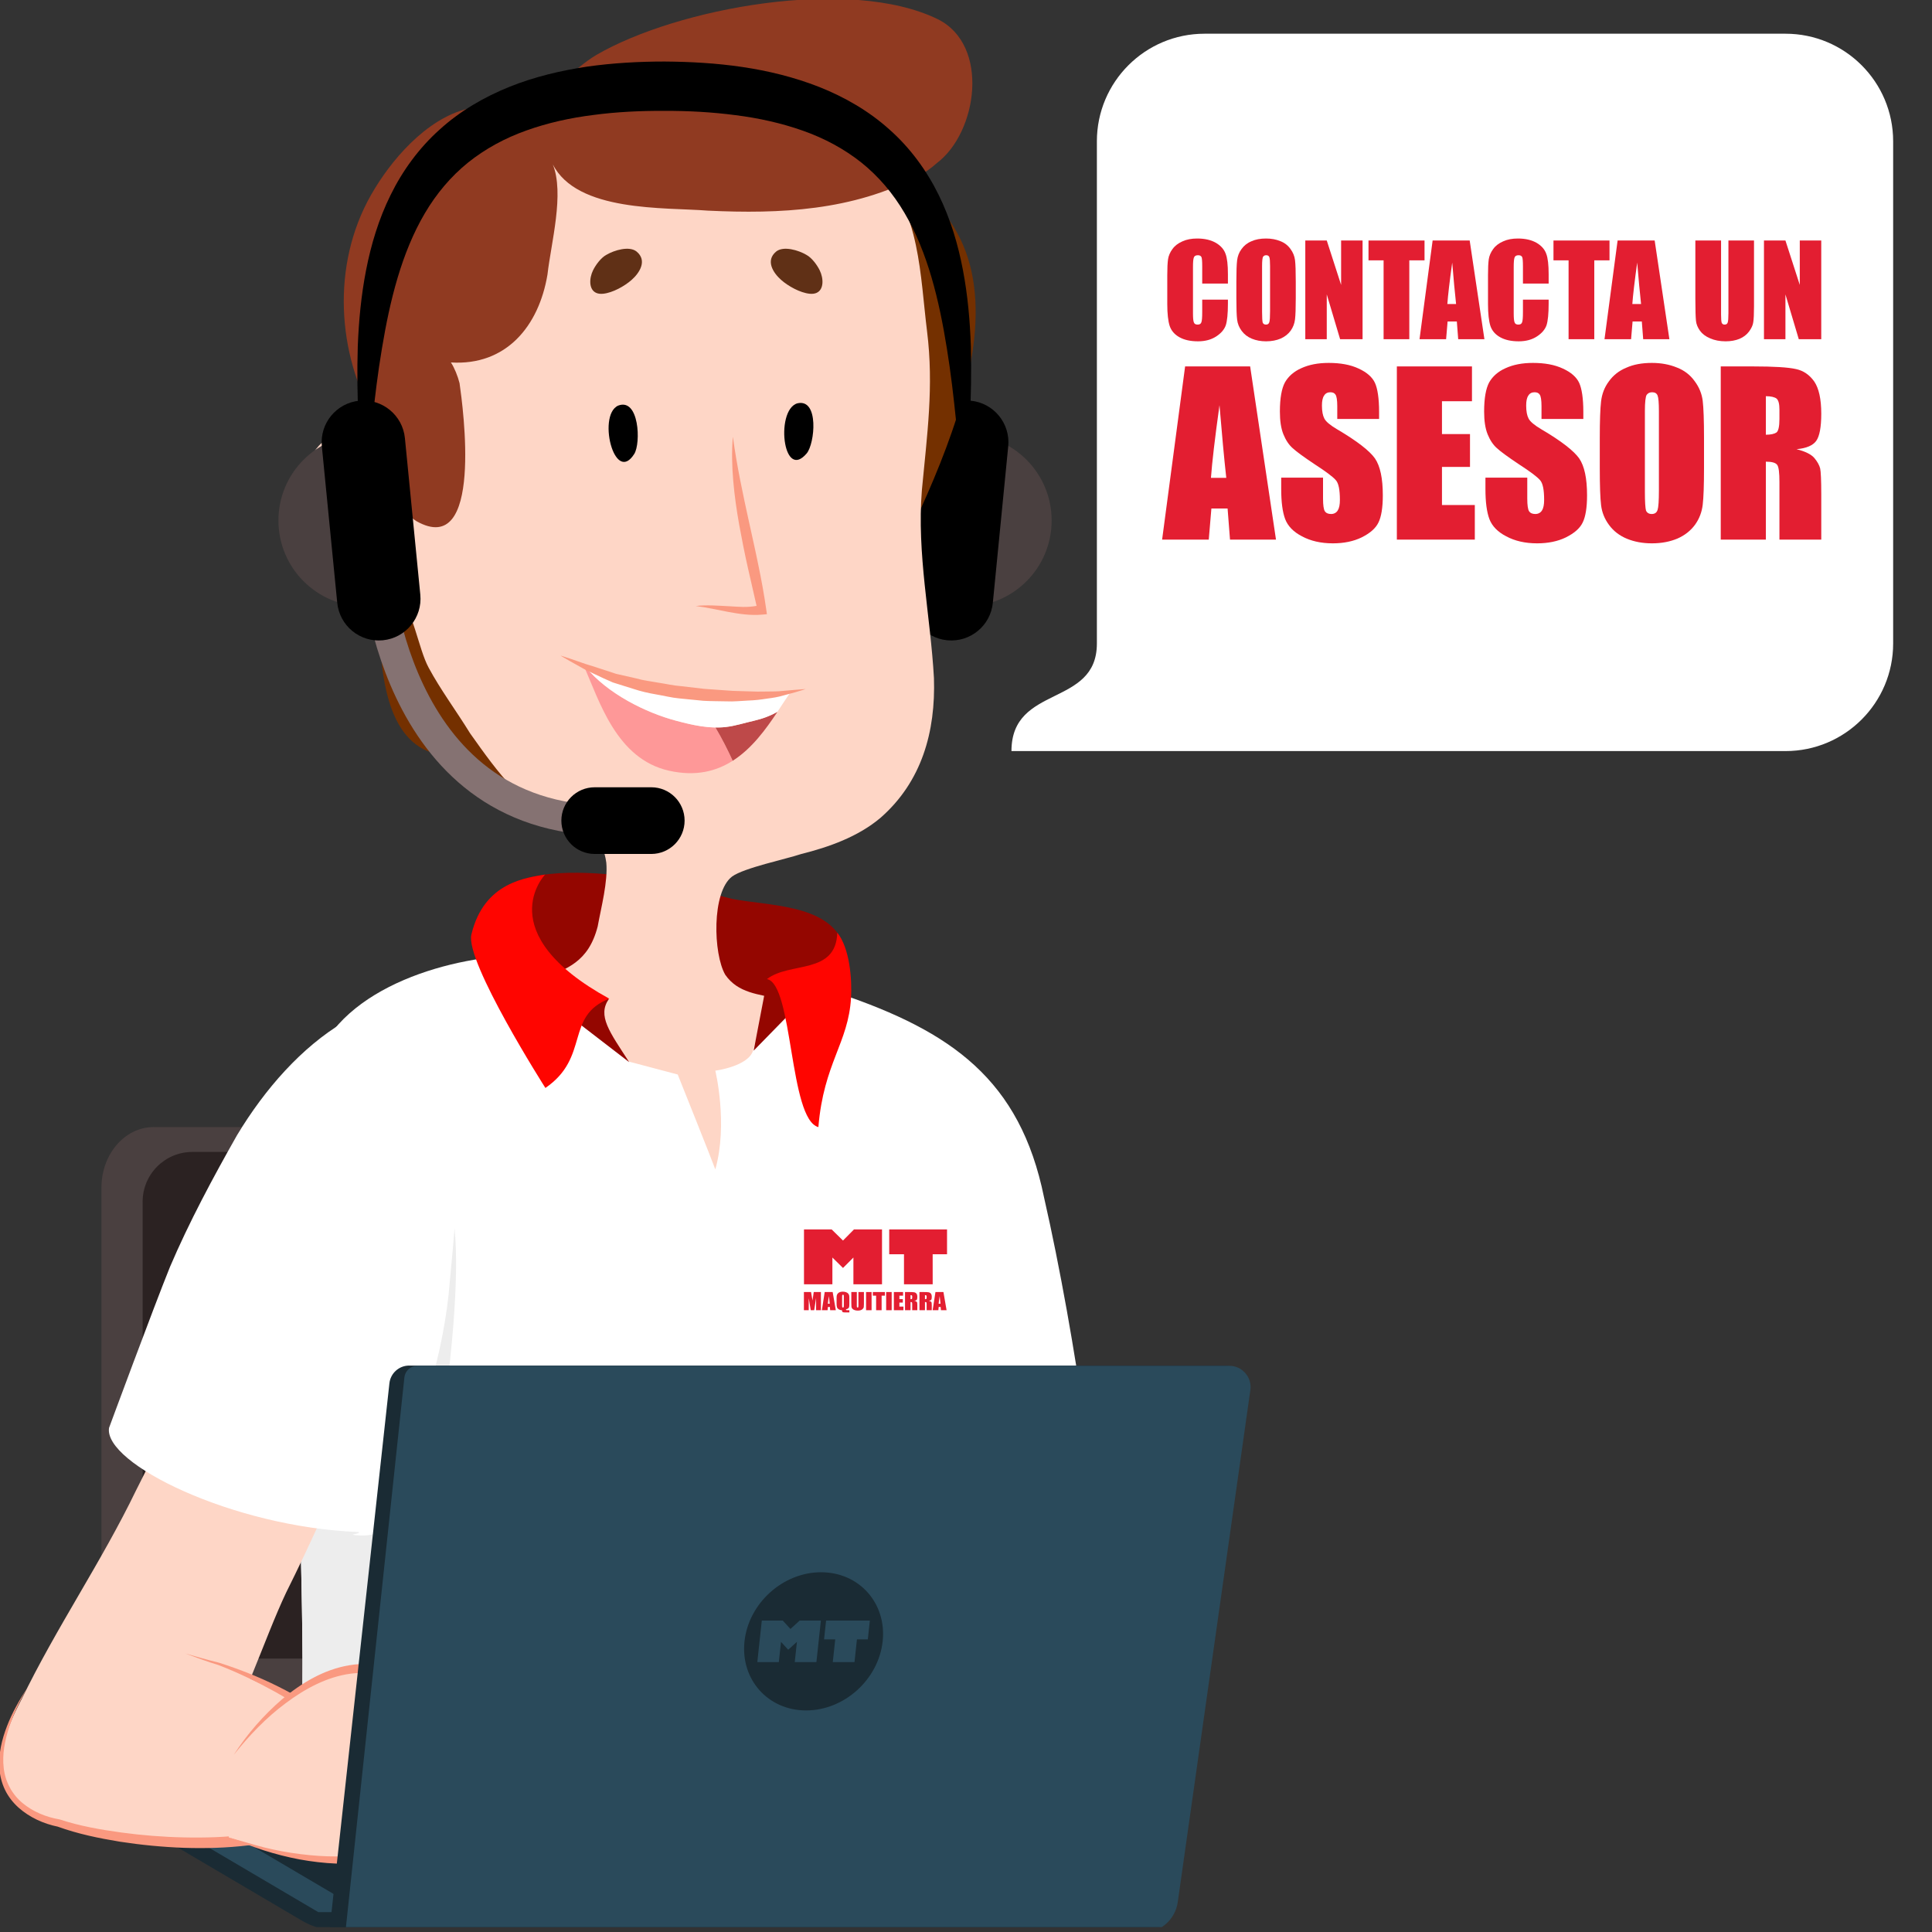 <svg xmlns="http://www.w3.org/2000/svg" xmlns:xlink="http://www.w3.org/1999/xlink" xmlns:serif="http://www.serif.com/" width="100%" height="100%" viewBox="0 0 256 256" xml:space="preserve" style="fill-rule:evenodd;clip-rule:evenodd;stroke-miterlimit:10;">
    <rect x="0" y="0" width="256" height="256" fill="#333333" stroke="none"/>
    <g transform="matrix(1,0,0,1,0,-1840)">
        <g id="mt-avatar-white" transform="matrix(0.414,0,0,0.418,-5.385,1199.58)">
            <rect x="13" y="1531" width="618" height="612" style="fill:none;"></rect>
            <clipPath id="_clip1">
                <rect x="13" y="1531" width="618" height="612"></rect>
            </clipPath>
            <g clip-path="url(#_clip1)">
                <g transform="matrix(-1,0,0,1,644,0)">
                    <g transform="matrix(1.083,0,0,1.083,49.359,-151.571)">
                        <g transform="matrix(1.62,0,0,1.763,507.079,1902.26)">
                            <path d="M0,82.258C0,87.808 -4.263,92.31 -9.521,92.31L-117.585,92.31C-122.845,92.31 -127.105,87.808 -127.105,82.258L-127.105,0C-127.105,-5.55 -122.845,-10.052 -117.585,-10.052L-9.521,-10.052C-4.263,-10.052 0,-5.55 0,0L0,82.258Z" style="fill:rgb(74,64,64);fill-rule:nonzero;"></path>
                        </g>
                        <g transform="matrix(1.62,0,0,1.605,494.904,1906.38)">
                            <path d="M0,74.252C0,79.264 -4.063,83.326 -9.075,83.326L-112.079,83.326C-117.093,83.326 -121.154,79.264 -121.154,74.252L-121.154,0.001C-121.154,-5.011 -117.093,-9.074 -112.079,-9.074L-9.075,-9.074C-4.063,-9.074 0,-5.011 0,0.001L0,74.252Z" style="fill:rgb(43,34,34);fill-rule:nonzero;"></path>
                        </g>
                        <g transform="matrix(1.62,0,0,1.605,251.661,1681.83)">
                            <path d="M0,31.356C-8.658,31.356 -15.678,24.338 -15.678,15.68C-15.678,7.021 -8.658,0 0,0L0,31.356Z" style="fill:rgb(74,64,64);fill-rule:nonzero;"></path>
                        </g>
                        <g transform="matrix(1.62,0,0,1.605,243.645,1682.89)">
                            <path d="M0,30.031C0.415,34.215 4.142,37.271 8.321,36.861C12.506,36.447 15.563,32.721 15.151,28.537L12.341,0C11.931,-4.184 8.204,-7.24 4.022,-6.827C-0.162,-6.415 -3.219,-2.692 -2.808,1.492L0,30.031Z" style="fill-rule:nonzero;"></path>
                        </g>
                        <g transform="matrix(1.62,0,0,1.605,398.183,1768.77)">
                            <path d="M0,-90.922C7.549,-87.146 14.471,-86.518 15.414,-77.079C16.359,-68.269 15.73,-59.147 14.787,-50.653C13.842,-39.325 24.223,5.348 2.518,4.404C2.832,9.435 -9.752,17.932 -10.695,11.954C-16.675,13.527 -19.818,16.042 -25.168,12.898C-30.831,9.435 -31.146,11.011 -38.066,10.695C-55.369,10.066 -65.751,-4.719 -72.045,-18.878C-81.168,-39.957 -107.279,-81.484 -80.539,-100.045C-74.876,-103.821 -66.695,-106.652 -60.088,-107.594C-46.877,-108.854 -35.864,-101.618 -22.967,-100.36L0,-90.922Z" style="fill:rgb(116,48,0);fill-rule:nonzero;"></path>
                        </g>
                        <g transform="matrix(1.62,0,0,1.605,377.281,1811.68)">
                            <path d="M0,29.258C4.404,25.482 10.693,18.561 11.324,11.325C11.953,0 0.313,-1.26 -8.496,-0.944C-17.306,-0.629 -26.429,1.574 -34.922,3.777C-41.215,5.033 -52.226,4.72 -55.057,11.641C-61.349,26.112 -38.383,29.573 -29.889,30.518L0,29.258Z" style="fill:rgb(148,6,0);fill-rule:nonzero;"></path>
                        </g>
                        <g transform="matrix(1.62,0,0,1.605,326.808,1965.92)">
                            <path d="M-12.212,-74.122C-10.486,-69.677 26.164,-68.121 30.901,-77.707C32.215,-77.147 33.565,-76.522 34.92,-75.665L29.573,-68.43C24.539,-53.644 23.595,11.482 0,9.593C-17.932,8.022 -19.506,-47.038 -19.506,-62.136C-19.506,-67.8 -19.821,-71.261 -14.473,-73.464C-13.744,-73.745 -12.982,-73.942 -12.212,-74.122Z" style="fill:rgb(254,214,198);fill-rule:nonzero;"></path>
                        </g>
                        <g transform="matrix(1.62,0,0,1.605,264.609,1754.82)">
                            <path d="M0,-35.353C-0.942,-45.42 -2.199,-54.23 -0.942,-64.297C0.315,-74.364 0.315,-86.321 7.867,-93.87C14.787,-100.475 23.91,-101.735 32.721,-101.419C46.248,-101.106 63.867,-99.533 74.246,-89.781C80.541,-84.119 85.572,-75.309 89.348,-67.757C90.922,-63.983 92.18,-59.892 93.438,-55.801C95.326,-48.567 93.438,-46.051 91.234,-39.444C99.416,-44.791 109.482,-51.398 113.258,-36.611C114.516,-31.264 113.572,-23.714 108.539,-20.567C104.762,-17.734 98.787,-18.995 95.639,-16.163C92.809,-13.647 91.865,-6.409 89.977,-2.949C87.773,1.14 84.943,4.916 82.426,9.006C77.078,16.555 72.988,22.22 64.494,26.309C59.775,28.51 58.203,28.198 57.572,32.603C57.26,36.063 58.518,40.78 59.146,44.24C60.848,50.811 64.811,51.928 69.284,53.84C64.547,63.427 47.121,66.382 38.383,65.322C30.663,64.221 27.896,61.87 26.171,57.425C29.728,56.595 33.537,56.413 35.867,53.051C38.069,49.276 38.383,37.948 34.609,35.116C32.406,33.542 24.855,31.971 22.021,31.026C16.99,29.769 11.642,27.882 7.549,24.423C0,17.814 -2.518,8.69 -2.199,-1.061C-1.572,-12.387 0.945,-23.714 0,-35.353" style="fill:rgb(254,214,198);fill-rule:nonzero;"></path>
                        </g>
                        <g transform="matrix(1.62,0,0,1.605,356.297,1677.28)">
                            <path d="M0,5.192C0.914,2.449 0.834,-1.569 -1.209,-2.448C-5.023,-3.877 -5.358,4.422 -4.125,6.373C-2.419,9.069 -0.816,7.637 0,5.192" style="fill-rule:nonzero;"></path>
                        </g>
                        <g transform="matrix(1.62,0,0,1.605,305.008,1677.95)">
                            <path d="M0,4.122C0.53,1.28 -0.101,-2.692 -2.246,-3.279C-6.218,-4.171 -5.41,4.096 -3.922,5.857C-1.862,8.293 -0.469,6.655 0,4.122" style="fill-rule:nonzero;"></path>
                        </g>
                        <g transform="matrix(1.62,0,0,1.605,370.307,2218.24)">
                            <path d="M7,-239.265C20.106,-239.265 40.446,-233.724 45.46,-219.622C54.499,-194.2 44.776,-129.597 48.782,-82.637C50.217,-65.995 -81.007,-76.472 -81.007,-76.472C-81.007,-76.472 -78.327,-135.677 -78.327,-136.294C-81.602,-137.023 -95.565,-137.985 -97.751,-140.532C-97.751,-140.532 -96.104,-148.89 -95.015,-153.622C-93.192,-166.731 -90.438,-182.364 -87.524,-195.105C-83.157,-216.585 -70.623,-225.338 -50.237,-232.256C-46.96,-233.349 -43.686,-234.805 -40.405,-235.533C-36.039,-225.704 -37.017,-232.125 -34.47,-221.931C-33.643,-218.978 -27.56,-218.203 -27.56,-218.203C-27.56,-218.203 -29.914,-208.541 -27.56,-200.194C-27.196,-201.286 -20.702,-217.5 -20.702,-217.5L-11.928,-219.819L7,-239.265Z" style="fill:white;fill-rule:nonzero;"></path>
                        </g>
                        <g transform="matrix(-1.62,0,0,1.605,742.775,1378.8)">
                            <path d="M238.064,291.73C234.526,292.252 230.112,288.811 230.931,294.922L241.777,303.273C238.173,297.708 235.93,294.813 238.064,291.73Z" style="fill:rgb(148,6,0);"></path>
                        </g>
                        <g transform="matrix(1.111,1.169,1.18,-1.1,343.971,1843.6)">
                            <path d="M7.03,4.418C14.9,8.181 17.185,-0.376 26.867,1.743C26.867,1.743 20.158,28.215 15.742,30.751C7.06,35.738 1.147,30.33 -1.438,28.455C-1.438,28.455 13.303,28.647 7.03,4.418Z" style="fill:rgb(255,5,0);fill-rule:nonzero;"></path>
                        </g>
                        <g transform="matrix(1.62,0,0,1.605,-75.73,1372.77)">
                            <path d="M238.284,291.916C234.745,292.438 233.112,291.811 233.931,297.922L240.777,304.922L238.284,291.916Z" style="fill:rgb(148,6,0);"></path>
                        </g>
                        <g transform="matrix(1.62,0,0,1.605,-69.248,1374.37)">
                            <path d="M294.118,330.078C288.247,329.746 291.028,369.196 300.801,407.971L311.738,424.527L319.028,419.564C319.024,414.102 319.21,403.139 319.47,390.044L294.118,330.078Z" style="fill:rgb(237,237,237);"></path>
                        </g>
                        <g transform="matrix(1.62,0,0,1.605,314.221,1826.19)">
                            <path d="M-2.354,9.368C-7.156,10.216 -6.374,34.948 -11.742,36.36C-12.709,24.683 -17.219,21.055 -17.698,12.771C-17.895,9.341 -17.45,3.729 -15.19,0.904C-14.943,8.63 -6.558,6.128 -2.354,9.368Z" style="fill:rgb(255,5,0);fill-rule:nonzero;"></path>
                        </g>
                        <g transform="matrix(1.62,0,0,1.605,455.432,2098.32)">
                            <path d="M0,-121.724C9.118,-103.944 16.412,-84.796 25.53,-67.017C31.912,-53.795 40.118,-41.943 46.501,-28.722C51.972,-17.781 52.428,-9.119 38.295,-5.927C12.765,0 6.383,-31.001 -1.823,-48.325C-10.485,-65.649 -17.78,-84.34 -25.986,-101.208L0,-121.724Z" style="fill:rgb(254,214,198);fill-rule:nonzero;"></path>
                        </g>
                        <g transform="matrix(1.62,0,0,1.605,337.17,1765.92)">
                            <path d="M0,-0.187C5.597,-1.667 12.629,-5.164 16.574,-10.043C16.676,-10.091 16.783,-10.131 16.883,-10.18C14.053,-3.888 10.99,6.782 1.312,8.922C-3.517,9.993 -7.251,9.032 -10.275,7.105C-9.321,5.025 -8.279,2.973 -7.111,1.018C-4.691,0.979 -2.228,0.409 0,-0.187" style="fill:rgb(254,152,152);fill-rule:nonzero;"></path>
                        </g>
                        <g transform="matrix(1.62,0,0,1.605,307.29,1777.32)">
                            <path d="M0,-8.928C1.205,-8.245 2.578,-7.699 4.316,-7.292C6.012,-6.915 7.707,-6.35 9.4,-6.162C10.036,-6.083 10.681,-6.078 11.328,-6.087C10.16,-4.132 9.118,-2.08 8.164,0C4.691,-2.208 2.154,-5.695 0,-8.928" style="fill:rgb(190,73,73);fill-rule:nonzero;"></path>
                        </g>
                        <g transform="matrix(1.62,0,0,1.605,364.029,1768.04)">
                            <path d="M0,-11.364C-3.945,-6.485 -10.978,-2.989 -16.574,-1.508C-19.398,-0.753 -22.6,0 -25.613,-0.378C-27.307,-0.566 -29.002,-1.131 -30.697,-1.508C-32.436,-1.914 -33.809,-2.461 -35.014,-3.144C-35.869,-4.43 -36.67,-5.68 -37.443,-6.783C-32.26,-5.467 -13.232,-5.102 0,-11.364" style="fill:white;fill-rule:nonzero;"></path>
                        </g>
                        <g transform="matrix(1.62,0,0,1.605,371.422,1760.04)">
                            <path d="M0,-8.42C0,-8.42 -0.697,-8.217 -1.893,-7.812C-2.488,-7.607 -3.213,-7.357 -4.042,-7.068C-4.872,-6.761 -5.797,-6.534 -6.834,-6.174C-7.86,-5.838 -8.97,-5.474 -10.146,-5.087C-11.32,-4.821 -12.563,-4.539 -13.848,-4.248C-15.104,-3.888 -16.461,-3.703 -17.839,-3.477C-19.221,-3.277 -20.598,-2.935 -22.015,-2.839C-23.422,-2.674 -24.832,-2.511 -26.219,-2.35C-27.611,-2.251 -28.983,-2.154 -30.312,-2.058C-31.64,-1.933 -32.924,-1.96 -34.146,-1.898C-35.375,-1.836 -36.524,-1.836 -37.59,-1.863C-38.657,-1.878 -39.637,-1.863 -40.489,-1.964C-41.363,-2.039 -42.125,-2.105 -42.754,-2.163C-44.012,-2.277 -44.736,-2.312 -44.736,-2.312C-44.736,-2.312 -44.047,-2.081 -42.836,-1.73C-42.225,-1.564 -41.482,-1.363 -40.635,-1.134C-39.766,-0.869 -38.776,-0.706 -37.695,-0.569C-36.61,-0.396 -35.432,-0.247 -34.188,-0.212C-32.938,-0.158 -31.617,0 -30.255,-0.07C-28.896,-0.105 -27.482,-0.087 -26.053,-0.173C-24.625,-0.313 -23.175,-0.457 -21.728,-0.599C-20.275,-0.726 -18.854,-1.101 -17.439,-1.337C-16.024,-1.578 -14.648,-1.896 -13.324,-2.335C-12.007,-2.746 -10.732,-3.147 -9.525,-3.526C-8.386,-4.007 -7.336,-4.519 -6.355,-4.975C-5.397,-5.428 -4.455,-5.856 -3.702,-6.304C-2.934,-6.733 -2.264,-7.105 -1.712,-7.414C-0.615,-8.036 0,-8.42 0,-8.42" style="fill:rgb(250,153,128);fill-rule:nonzero;"></path>
                        </g>
                        <g transform="matrix(1.62,0,0,1.605,426.215,1656.22)">
                            <path d="M0,-28.976C-3.764,-35.137 -10.551,-42.715 -18.422,-43.742C-22.871,-44.427 -30.117,-44.378 -30.117,-44.378C-30.117,-44.378 -36.278,-50.881 -40.385,-53.276C-55.102,-61.833 -86.59,-67.651 -102.676,-59.779C-112.195,-55.019 -109.892,-39.121 -102.481,-33.542C-101.435,-32.603 -100.277,-31.782 -99.098,-31.164C-87.141,-24.875 -73.927,-24.244 -60.715,-24.875C-52.85,-25.502 -36.805,-24.558 -32.399,-33.367C-34.603,-28.02 -32.087,-18.895 -31.455,-13.232C-29.884,-3.796 -23.906,3.442 -13.838,2.811C-14.467,3.755 -15.1,5.329 -15.412,6.587C-16.041,10.991 -19.818,38.675 -7.547,31.755C-2.512,28.608 -1.254,16.969 0.633,11.934C7.137,-0.045 7.873,-16.313 0,-28.976" style="fill:rgb(144,58,33);fill-rule:nonzero;"></path>
                        </g>
                        <g transform="matrix(1.62,0,0,1.605,320.47,1734.85)">
                            <path d="M0,-32.639C0.235,-29.955 0.159,-27.245 -0.069,-24.559C-0.298,-21.872 -0.688,-19.204 -1.156,-16.559C-1.638,-13.916 -2.162,-11.287 -2.749,-8.68L-4.324,-1.786C-2.467,-1.466 -1.305,-1.612 0.696,-1.72C2.7,-1.819 4.752,-1.997 6.777,-1.764C4.764,-1.513 2.818,-1.057 0.822,-0.68C-1.172,-0.315 -3.225,0 -5.38,-0.194L-6.21,-0.268L-6.084,-1.153C-5.703,-3.821 -5.221,-6.466 -4.674,-9.088C-4.152,-11.715 -3.544,-14.316 -2.982,-16.922C-1.834,-22.131 -0.724,-27.31 0,-32.639" style="fill:rgb(250,153,128);fill-rule:nonzero;"></path>
                        </g>
                        <g transform="matrix(1.62,0,0,1.605,504.831,1886.32)">
                            <path d="M0,53.746C0,53.746 -8.077,31.892 -11.123,24.374C-14.573,16.277 -19.009,8.016 -23.349,0.371C-28.454,-8.112 -35.168,-15.704 -42.88,-20.288C-42.88,-20.288 -52.059,-18.81 -55.652,-15.216C-65.902,-5.216 -63.416,13.284 -62.166,27.034C-61.166,40.034 -56.916,52.284 -52.666,64.534C-50.916,70.034 -51.666,74.034 -44.666,73.284C-43.727,73.18 -46.313,72.983 -45.435,72.738C-22.43,71.828 1.025,60.217 0,53.746" style="fill:white;fill-rule:nonzero;"></path>
                        </g>
                        <g transform="matrix(1.62,0,0,1.605,252.258,1572.65)">
                            <path d="M0,79.323C-0.979,70.255 -1.545,61.164 -1.307,51.933C-1.149,47.323 -0.749,42.674 0.138,38.03C1.016,33.391 2.392,28.735 4.567,24.313C6.735,19.901 9.758,15.747 13.547,12.397C17.307,9.01 21.743,6.473 26.32,4.653C35.546,1.031 45.203,0.072 54.563,0C59.263,0.001 64.002,0.262 68.75,0.937C73.486,1.656 78.25,2.764 82.844,4.605C87.42,6.446 91.854,8.999 95.596,12.406C99.368,15.773 102.378,19.924 104.543,24.332C106.727,28.745 108.109,33.395 109.016,38.026C109.924,42.666 110.352,47.313 110.534,51.924C110.815,61.156 110.286,70.255 109.296,79.323C108.284,70.26 107.624,61.191 106.132,52.363C104.678,43.578 102.548,34.88 98.305,27.683C96.194,24.099 93.554,20.959 90.423,18.431C87.282,15.915 83.688,13.963 79.795,12.583C75.91,11.187 71.771,10.272 67.531,9.744C63.293,9.181 58.953,8.975 54.585,8.996C50.213,8.985 45.87,9.222 41.625,9.781C37.378,10.314 33.235,11.235 29.335,12.613C25.434,13.989 21.822,15.917 18.671,18.42C15.532,20.934 12.879,24.058 10.779,27.643C6.543,34.833 4.47,43.552 3.064,52.345C1.625,61.185 1.001,70.26 0,79.323" style="fill-rule:nonzero;"></path>
                        </g>
                        <g transform="matrix(-1.086,1.191,1.203,1.076,396.708,1807.7)">
                            <path d="M-53.037,-23.566C-53.037,-23.566 -16.531,6.333 10.471,-23.566" style="fill:none;fill-rule:nonzero;stroke:rgb(133,114,114);stroke-width:5.5px;"></path>
                        </g>
                        <g transform="matrix(1.62,0,0,1.605,371.157,1794.84)">
                            <path d="M0,-0.002C0,3.355 -2.723,6.08 -6.082,6.08L-16.402,6.08C-19.762,6.08 -22.482,3.355 -22.482,-0.002C-22.482,-3.359 -19.762,-6.082 -16.402,-6.082L-6.082,-6.082C-2.723,-6.082 0,-3.359 0,-0.002" style="fill-rule:nonzero;"></path>
                        </g>
                        <g transform="matrix(1.62,0,0,1.605,429.371,1681.83)">
                            <path d="M0,31.356C8.66,31.356 15.68,24.338 15.68,15.68C15.68,7.021 8.66,0 0,0L0,31.356Z" style="fill:rgb(74,64,64);fill-rule:nonzero;"></path>
                        </g>
                        <g transform="matrix(1.62,0,0,1.605,437.391,1682.89)">
                            <path d="M0,30.031C-0.416,34.215 -4.141,37.271 -8.324,36.861C-12.506,36.447 -15.566,32.721 -15.152,28.537L-12.344,0C-11.93,-4.184 -8.207,-7.24 -4.021,-6.827C0.16,-6.415 3.219,-2.692 2.809,1.492L0,30.031Z" style="fill-rule:nonzero;"></path>
                        </g>
                        <g transform="matrix(1.62,0,0,1.605,295.799,1626.85)">
                            <path d="M0,8.437C-1.403,7.851 -1.334,5.786 -0.614,4.312C-0.131,3.323 0.839,2 1.841,1.473C3.257,0.64 6.007,-0.193 7.341,0.89C9.341,2.557 7.841,4.807 6.424,6.057C5.121,7.207 2.959,8.405 1.233,8.58C0.735,8.63 0.327,8.574 0,8.437" style="fill:rgb(96,48,22);fill-rule:nonzero;"></path>
                        </g>
                        <g transform="matrix(1.62,0,0,1.605,360.805,1626.85)">
                            <path d="M0,8.437C1.403,7.851 1.335,5.786 0.614,4.312C0.131,3.323 -0.839,2 -1.841,1.473C-3.257,0.64 -6.007,-0.193 -7.341,0.89C-9.341,2.557 -7.841,4.807 -6.425,6.057C-5.121,7.207 -2.96,8.405 -1.233,8.58C-0.735,8.63 -0.327,8.574 0,8.437" style="fill:rgb(96,48,22);fill-rule:nonzero;"></path>
                        </g>
                        <g transform="matrix(1.62,0,0,1.605,191.013,2077.39)">
                            <path d="M4.851,26.353C4.373,26.353 3.96,26.017 3.863,25.549C3.765,25.081 4.01,24.609 4.448,24.418C17.031,18.946 51.97,3.752 51.97,3.752L193.886,0L193.886,3.752C193.886,3.752 167.584,19.238 158.525,24.573C156.545,25.738 154.29,26.353 151.992,26.353C131.61,26.353 28.524,26.353 4.851,26.353Z" style="fill:rgb(26,43,52);fill-rule:nonzero;"></path>
                        </g>
                        <g transform="matrix(2.414,0,0,2.391,13,-2102.75)">
                            <path d="M73.74,1763.73L108.626,1748.55L203.89,1748.55L178.123,1763.73L73.74,1763.73Z" style="fill:rgb(42,74,91);fill-rule:nonzero;"></path>
                        </g>
                        <g transform="matrix(2.414,0,0,2.391,13,-2102.75)">
                            <path d="M80.612,1764.04L111.139,1750.76L194.499,1750.76L171.952,1764.04L80.612,1764.04Z" style="fill:rgb(26,43,52);fill-rule:nonzero;"></path>
                        </g>
                        <g transform="matrix(2.414,0,0,2.391,13,-2102.75)">
                            <path d="M194.412,1732.34C192.856,1732.85 191.437,1733.32 190.311,1733.62C183.273,1736.06 173.759,1741.41 173.785,1745.68C173.867,1758.55 201.322,1756.16 209.891,1753.1C209.891,1753.1 222.704,1751.24 213.782,1736.6L194.412,1732.34Z" style="fill:rgb(254,214,198);fill-rule:nonzero;"></path>
                        </g>
                        <g transform="matrix(1.62,0,0,1.605,482.323,2095.71)">
                            <path d="M0,-35.574C-2.004,-34.84 -3.996,-34.074 -6.053,-33.463L-6.037,-33.468C-9.639,-32.09 -13.106,-30.393 -16.468,-28.543C-19.804,-26.661 -23.062,-24.588 -25.865,-22.07C-27.242,-20.807 -28.525,-19.401 -29.3,-17.844C-29.683,-17.049 -29.886,-16.297 -29.831,-15.457C-29.8,-14.562 -29.667,-13.67 -29.419,-12.822C-28.457,-9.368 -25.481,-6.861 -22.129,-5.352C-18.749,-3.808 -14.996,-3.035 -11.239,-2.538C-7.466,-2.061 -3.635,-1.942 0.189,-2.028C4.017,-2.104 7.846,-2.404 11.643,-2.92C15.431,-3.437 19.237,-4.101 22.829,-5.284L22.895,-5.305L22.961,-5.317C25.348,-5.719 27.792,-6.715 29.679,-8.295C31.586,-9.87 32.832,-12.172 33.108,-14.674C33.408,-17.178 32.908,-19.758 32.093,-22.189C31.261,-24.628 30.135,-26.974 28.855,-29.232C30.268,-27.056 31.561,-24.781 32.503,-22.338C33.44,-19.907 34.09,-17.285 33.896,-14.596C33.797,-13.261 33.467,-11.922 32.87,-10.694C32.278,-9.464 31.416,-8.37 30.406,-7.461C28.352,-5.646 25.856,-4.517 23.157,-3.968L23.288,-4.001C19.565,-2.655 15.735,-1.872 11.887,-1.241C8.032,-0.647 4.146,-0.274 0.243,-0.127C-3.658,0 -7.578,-0.109 -11.481,-0.575C-15.377,-1.05 -19.288,-1.89 -22.952,-3.579C-24.771,-4.432 -26.53,-5.521 -28.015,-6.98C-29.5,-8.427 -30.645,-10.297 -31.184,-12.327C-31.46,-13.341 -31.595,-14.378 -31.612,-15.415C-31.669,-16.514 -31.333,-17.687 -30.845,-18.612C-29.855,-20.512 -28.395,-21.943 -26.898,-23.242C-23.864,-25.81 -20.469,-27.785 -16.988,-29.531C-13.505,-31.275 -9.878,-32.704 -6.182,-33.882L-6.168,-33.886L-6.166,-33.887C-4.104,-34.392 -2.052,-34.99 0,-35.574" style="fill:rgb(250,153,128);fill-rule:nonzero;"></path>
                        </g>
                        <g transform="matrix(-0.799,-1.396,-1.41,0.792,418.067,2035.13)">
                            <path d="M-33.187,-16.595C-19.847,-15.251 -1.493,-7.842 -6.92,9.388C-10.803,21.025 -23.428,25.563 -33.187,18.52C-40.012,12.957 -44.22,2.764 -45.889,-5.723C-46.167,-7.138 -46.445,-8.552 -46.723,-9.967" style="fill:rgb(254,214,198);fill-rule:nonzero;"></path>
                        </g>
                        <g transform="matrix(1.62,0,0,1.605,467.99,2073.78)">
                            <path d="M0,-3.402C-2.788,-6.926 -5.909,-10.188 -9.483,-12.84C-13.015,-15.493 -17.034,-17.649 -21.313,-18.221C-23.441,-18.504 -25.598,-18.326 -27.609,-17.682C-29.625,-17.037 -31.47,-15.909 -33.083,-14.502C-36.34,-11.708 -38.653,-7.821 -39.295,-3.619C-39.997,0.562 -38.906,4.997 -36.275,8.327C-34.981,10.002 -33.332,11.409 -31.471,12.469C-31.03,12.724 -30.477,13.01 -30.091,13.173C-29.555,13.383 -29.062,13.552 -28.55,13.717C-27.516,14.048 -26.455,14.311 -25.379,14.514C-21.064,15.312 -16.571,15.244 -12.159,14.681C-9.947,14.411 -7.746,14.005 -5.573,13.466C-4.485,13.201 -3.413,12.886 -2.334,12.565L0.912,11.642C-1.192,12.44 -3.271,13.291 -5.429,13.977C-7.581,14.665 -9.778,15.226 -12.008,15.65C-16.466,16.454 -21.076,16.753 -25.642,16.053C-26.781,15.878 -27.915,15.639 -29.033,15.324C-29.597,15.164 -30.17,14.973 -30.685,14.785C-31.338,14.524 -31.784,14.289 -32.325,13.998C-34.393,12.877 -36.267,11.355 -37.761,9.501C-40.772,5.794 -42.028,0.765 -41.269,-3.93C-40.515,-8.633 -37.907,-12.942 -34.309,-15.938C-32.508,-17.444 -30.416,-18.672 -28.127,-19.352C-25.844,-20.046 -23.401,-20.155 -21.087,-19.759C-16.416,-18.982 -12.35,-16.499 -8.877,-13.603C-5.431,-10.631 -2.427,-7.194 0,-3.402" style="fill:rgb(250,153,128);fill-rule:nonzero;"></path>
                        </g>
                        <g transform="matrix(2.414,0,0,2.391,13,-2102.75)">
                            <path d="M176.781,1766.24C176.781,1766.24 170.704,1710.74 169.418,1698.99C169.283,1697.76 168.241,1696.82 166.999,1696.82C153.719,1696.82 83.762,1696.82 67.146,1696.82C66.257,1696.82 65.411,1697.21 64.829,1697.88C64.248,1698.56 63.987,1699.45 64.116,1700.33C65.838,1712.13 71.418,1750.34 73.193,1762.5C73.507,1764.65 75.352,1766.24 77.527,1766.24C96.112,1766.24 176.781,1766.24 176.781,1766.24Z" style="fill:rgb(26,43,52);fill-rule:nonzero;"></path>
                        </g>
                        <g transform="matrix(2.414,0,0,2.391,-905.323,-2466.71)">
                            <path d="M555.23,1918.49C555.23,1918.49 549.055,1860.41 548.001,1850.5C547.915,1849.68 547.229,1849.07 546.411,1849.07C535.268,1849.07 462.747,1849.07 447.016,1849.07C446.26,1849.07 445.541,1849.39 445.045,1849.97C444.549,1850.54 444.325,1851.3 444.431,1852.04C446.011,1863.18 451.567,1902.36 453.32,1914.72C453.626,1916.88 455.475,1918.49 457.657,1918.49C476.086,1918.49 555.23,1918.49 555.23,1918.49Z" style="fill:rgb(42,74,91);fill-rule:nonzero;"></path>
                        </g>
                        <g transform="matrix(-0.638,0,0.069,0.632,439.941,1780.46)">
                            <path d="M268.213,370.859C285.874,370.859 300.213,385.197 300.213,402.859C300.213,420.52 285.874,434.859 268.213,434.859C250.552,434.859 236.213,420.52 236.213,402.859C236.213,385.197 250.552,370.859 268.213,370.859ZM270.56,393.239L260.719,393.239L256.875,397.132L252.904,393.239L243.19,393.239L243.19,412.479L253.151,412.479L253.151,403.088L256.875,406.752L260.525,403.088L260.525,412.479L270.56,412.479L270.56,393.239ZM293.236,393.239L272.966,393.239L272.966,401.942L278.146,401.942L278.146,412.479L288.206,412.479L288.197,401.942L293.236,401.942L293.236,393.239Z" style="fill:rgb(26,43,52);"></path>
                        </g>
                    </g>
                    <g transform="matrix(2.296,0,0,2.274,4.404,-1938.7)">
                        <path d="M120,1546C120,1537.72 113.279,1531 105,1531L24,1531C15.721,1531 9,1537.72 9,1546L9,1616C9,1624.28 15.721,1631 24,1631L131.907,1631C131.907,1621.69 120,1624.92 120,1616L120,1546Z" style="fill:white;"></path>
                    </g>
                    <g transform="matrix(-0.951,0,0,0.951,294.34,104.84)">
                        <g transform="matrix(41.996,0,0,41.588,37.38,1613.87)">
                            <path d="M0.521,-0.446L0.315,-0.446L0.315,-0.584C0.315,-0.624 0.313,-0.649 0.309,-0.658C0.304,-0.668 0.295,-0.673 0.28,-0.673C0.263,-0.673 0.252,-0.667 0.248,-0.655C0.243,-0.643 0.241,-0.617 0.241,-0.577L0.241,-0.21C0.241,-0.172 0.243,-0.146 0.248,-0.135C0.252,-0.123 0.262,-0.117 0.278,-0.117C0.294,-0.117 0.304,-0.123 0.308,-0.135C0.313,-0.147 0.315,-0.174 0.315,-0.218L0.315,-0.317L0.521,-0.317L0.521,-0.286C0.521,-0.204 0.515,-0.146 0.504,-0.112C0.492,-0.078 0.467,-0.048 0.427,-0.022C0.387,0.004 0.339,0.017 0.281,0.017C0.221,0.017 0.171,0.006 0.132,-0.016C0.093,-0.038 0.067,-0.068 0.054,-0.107C0.042,-0.145 0.035,-0.203 0.035,-0.281L0.035,-0.512C0.035,-0.569 0.037,-0.611 0.041,-0.64C0.045,-0.668 0.057,-0.696 0.076,-0.722C0.095,-0.749 0.122,-0.769 0.156,-0.784C0.191,-0.8 0.23,-0.807 0.275,-0.807C0.335,-0.807 0.385,-0.795 0.425,-0.772C0.464,-0.749 0.49,-0.719 0.502,-0.684C0.515,-0.65 0.521,-0.595 0.521,-0.521L0.521,-0.446Z" style="fill:rgb(227,30,49);fill-rule:nonzero;"></path>
                        </g>
                        <g transform="matrix(41.996,0,0,41.588,60.634,1613.87)">
                            <path d="M0.511,-0.328C0.511,-0.248 0.509,-0.192 0.505,-0.159C0.501,-0.126 0.49,-0.096 0.47,-0.068C0.45,-0.041 0.424,-0.02 0.39,-0.005C0.357,0.009 0.318,0.017 0.273,0.017C0.231,0.017 0.193,0.01 0.159,-0.004C0.125,-0.018 0.098,-0.039 0.078,-0.066C0.057,-0.094 0.045,-0.124 0.041,-0.157C0.037,-0.189 0.035,-0.246 0.035,-0.328L0.035,-0.463C0.035,-0.542 0.037,-0.599 0.041,-0.632C0.045,-0.665 0.056,-0.695 0.076,-0.722C0.096,-0.75 0.122,-0.771 0.156,-0.785C0.189,-0.8 0.228,-0.807 0.273,-0.807C0.315,-0.807 0.353,-0.8 0.387,-0.786C0.421,-0.773 0.448,-0.752 0.468,-0.724C0.489,-0.696 0.501,-0.666 0.505,-0.634C0.509,-0.601 0.511,-0.544 0.511,-0.463L0.511,-0.328ZM0.305,-0.587C0.305,-0.624 0.303,-0.648 0.299,-0.658C0.295,-0.668 0.287,-0.673 0.274,-0.673C0.263,-0.673 0.255,-0.669 0.249,-0.661C0.244,-0.653 0.241,-0.628 0.241,-0.587L0.241,-0.218C0.241,-0.172 0.243,-0.144 0.246,-0.133C0.25,-0.123 0.259,-0.117 0.272,-0.117C0.286,-0.117 0.295,-0.123 0.299,-0.136C0.303,-0.148 0.305,-0.178 0.305,-0.224L0.305,-0.587Z" style="fill:rgb(227,30,49);fill-rule:nonzero;"></path>
                        </g>
                        <g transform="matrix(41.996,0,0,41.588,83.58,1613.87)">
                            <path d="M0.5,-0.791L0.5,-0L0.32,-0L0.213,-0.359L0.213,-0L0.041,-0L0.041,-0.791L0.213,-0.791L0.328,-0.435L0.328,-0.791L0.5,-0.791Z" style="fill:rgb(227,30,49);fill-rule:nonzero;"></path>
                        </g>
                        <g transform="matrix(41.996,0,0,41.588,106.321,1613.87)">
                            <path d="M0.455,-0.791L0.455,-0.632L0.333,-0.632L0.333,-0L0.127,-0L0.127,-0.632L0.006,-0.632L0.006,-0.791L0.455,-0.791Z" style="fill:rgb(227,30,49);fill-rule:nonzero;"></path>
                        </g>
                        <g transform="matrix(41.996,0,0,41.588,123.997,1613.87)">
                            <path d="M0.396,-0.791L0.514,-0L0.304,-0L0.293,-0.142L0.219,-0.142L0.207,-0L-0.006,-0L0.099,-0.791L0.396,-0.791ZM0.287,-0.282C0.277,-0.372 0.267,-0.482 0.256,-0.614C0.235,-0.463 0.222,-0.352 0.217,-0.282L0.287,-0.282Z" style="fill:rgb(227,30,49);fill-rule:nonzero;"></path>
                        </g>
                        <g transform="matrix(41.996,0,0,41.588,145.322,1613.87)">
                            <path d="M0.521,-0.446L0.315,-0.446L0.315,-0.584C0.315,-0.624 0.313,-0.649 0.309,-0.658C0.304,-0.668 0.295,-0.673 0.28,-0.673C0.263,-0.673 0.252,-0.667 0.248,-0.655C0.243,-0.643 0.241,-0.617 0.241,-0.577L0.241,-0.21C0.241,-0.172 0.243,-0.146 0.248,-0.135C0.252,-0.123 0.262,-0.117 0.278,-0.117C0.294,-0.117 0.304,-0.123 0.308,-0.135C0.313,-0.147 0.315,-0.174 0.315,-0.218L0.315,-0.317L0.521,-0.317L0.521,-0.286C0.521,-0.204 0.515,-0.146 0.504,-0.112C0.492,-0.078 0.467,-0.048 0.427,-0.022C0.387,0.004 0.339,0.017 0.281,0.017C0.221,0.017 0.171,0.006 0.132,-0.016C0.093,-0.038 0.067,-0.068 0.054,-0.107C0.042,-0.145 0.035,-0.203 0.035,-0.281L0.035,-0.512C0.035,-0.569 0.037,-0.611 0.041,-0.64C0.045,-0.668 0.057,-0.696 0.076,-0.722C0.095,-0.749 0.122,-0.769 0.156,-0.784C0.191,-0.8 0.23,-0.807 0.275,-0.807C0.335,-0.807 0.385,-0.795 0.425,-0.772C0.464,-0.749 0.49,-0.719 0.502,-0.684C0.515,-0.65 0.521,-0.595 0.521,-0.521L0.521,-0.446Z" style="fill:rgb(227,30,49);fill-rule:nonzero;"></path>
                        </g>
                        <g transform="matrix(41.996,0,0,41.588,168.576,1613.87)">
                            <path d="M0.455,-0.791L0.455,-0.632L0.333,-0.632L0.333,-0L0.127,-0L0.127,-0.632L0.006,-0.632L0.006,-0.791L0.455,-0.791Z" style="fill:rgb(227,30,49);fill-rule:nonzero;"></path>
                        </g>
                        <g transform="matrix(41.996,0,0,41.588,186.252,1613.87)">
                            <path d="M0.396,-0.791L0.514,-0L0.304,-0L0.293,-0.142L0.219,-0.142L0.207,-0L-0.006,-0L0.099,-0.791L0.396,-0.791ZM0.287,-0.282C0.277,-0.372 0.267,-0.482 0.256,-0.614C0.235,-0.463 0.222,-0.352 0.217,-0.282L0.287,-0.282Z" style="fill:rgb(227,30,49);fill-rule:nonzero;"></path>
                        </g>
                        <g transform="matrix(41.996,0,0,41.588,214.981,1613.87)">
                            <path d="M0.508,-0.791L0.508,-0.262C0.508,-0.202 0.506,-0.16 0.502,-0.136C0.499,-0.112 0.487,-0.087 0.468,-0.061C0.449,-0.036 0.423,-0.016 0.392,-0.003C0.36,0.01 0.323,0.017 0.281,0.017C0.234,0.017 0.192,0.009 0.156,-0.007C0.12,-0.022 0.093,-0.043 0.075,-0.068C0.057,-0.093 0.046,-0.119 0.043,-0.147C0.04,-0.175 0.038,-0.234 0.038,-0.323L0.038,-0.791L0.244,-0.791L0.244,-0.198C0.244,-0.163 0.246,-0.141 0.249,-0.132C0.253,-0.122 0.261,-0.117 0.272,-0.117C0.285,-0.117 0.293,-0.122 0.297,-0.133C0.301,-0.144 0.303,-0.169 0.303,-0.208L0.303,-0.791L0.508,-0.791Z" style="fill:rgb(227,30,49);fill-rule:nonzero;"></path>
                        </g>
                        <g transform="matrix(41.996,0,0,41.588,237.947,1613.87)">
                            <path d="M0.5,-0.791L0.5,-0L0.32,-0L0.213,-0.359L0.213,-0L0.041,-0L0.041,-0.791L0.213,-0.791L0.328,-0.435L0.328,-0.791L0.5,-0.791Z" style="fill:rgb(227,30,49);fill-rule:nonzero;"></path>
                        </g>
                    </g>
                    <g transform="matrix(-1.669,0,0,1.669,321.012,-1059.8)">
                        <g transform="matrix(41.996,0,0,41.588,37.38,1655.46)">
                            <path d="M0.396,-0.791L0.514,-0L0.304,-0L0.293,-0.142L0.219,-0.142L0.207,-0L-0.006,-0L0.099,-0.791L0.396,-0.791ZM0.287,-0.282C0.277,-0.372 0.267,-0.482 0.256,-0.614C0.235,-0.463 0.222,-0.352 0.217,-0.282L0.287,-0.282Z" style="fill:rgb(227,30,49);fill-rule:nonzero;"></path>
                        </g>
                        <g transform="matrix(41.996,0,0,41.588,58.706,1655.46)">
                            <path d="M0.477,-0.551L0.286,-0.551L0.286,-0.61C0.286,-0.637 0.283,-0.655 0.278,-0.662C0.273,-0.67 0.265,-0.673 0.254,-0.673C0.242,-0.673 0.232,-0.668 0.226,-0.658C0.219,-0.648 0.216,-0.633 0.216,-0.612C0.216,-0.586 0.22,-0.566 0.227,-0.553C0.234,-0.539 0.253,-0.523 0.285,-0.504C0.377,-0.45 0.434,-0.405 0.458,-0.371C0.482,-0.336 0.494,-0.28 0.494,-0.202C0.494,-0.146 0.487,-0.104 0.474,-0.078C0.461,-0.051 0.435,-0.029 0.397,-0.01C0.36,0.008 0.316,0.017 0.266,0.017C0.211,0.017 0.164,0.006 0.125,-0.015C0.086,-0.035 0.06,-0.062 0.048,-0.094C0.036,-0.126 0.03,-0.172 0.03,-0.231L0.03,-0.283L0.221,-0.283L0.221,-0.187C0.221,-0.157 0.224,-0.138 0.229,-0.13C0.235,-0.121 0.244,-0.117 0.258,-0.117C0.271,-0.117 0.282,-0.123 0.288,-0.133C0.295,-0.144 0.298,-0.16 0.298,-0.181C0.298,-0.228 0.292,-0.258 0.279,-0.272C0.266,-0.287 0.234,-0.311 0.183,-0.344C0.132,-0.378 0.098,-0.403 0.082,-0.418C0.065,-0.433 0.051,-0.454 0.04,-0.481C0.029,-0.508 0.024,-0.543 0.024,-0.585C0.024,-0.646 0.032,-0.69 0.047,-0.718C0.063,-0.746 0.088,-0.768 0.122,-0.783C0.157,-0.799 0.198,-0.807 0.247,-0.807C0.3,-0.807 0.346,-0.799 0.384,-0.781C0.421,-0.764 0.446,-0.742 0.458,-0.716C0.47,-0.69 0.477,-0.645 0.477,-0.583L0.477,-0.551Z" style="fill:rgb(227,30,49);fill-rule:nonzero;"></path>
                        </g>
                        <g transform="matrix(41.996,0,0,41.588,80.422,1655.46)">
                            <path d="M0.041,-0.791L0.384,-0.791L0.384,-0.632L0.247,-0.632L0.247,-0.482L0.375,-0.482L0.375,-0.332L0.247,-0.332L0.247,-0.158L0.397,-0.158L0.397,-0L0.041,-0L0.041,-0.791Z" style="fill:rgb(227,30,49);fill-rule:nonzero;"></path>
                        </g>
                        <g transform="matrix(41.996,0,0,41.588,97.872,1655.46)">
                            <path d="M0.477,-0.551L0.286,-0.551L0.286,-0.61C0.286,-0.637 0.283,-0.655 0.278,-0.662C0.273,-0.67 0.265,-0.673 0.254,-0.673C0.242,-0.673 0.232,-0.668 0.226,-0.658C0.219,-0.648 0.216,-0.633 0.216,-0.612C0.216,-0.586 0.22,-0.566 0.227,-0.553C0.234,-0.539 0.253,-0.523 0.285,-0.504C0.377,-0.45 0.434,-0.405 0.458,-0.371C0.482,-0.336 0.494,-0.28 0.494,-0.202C0.494,-0.146 0.487,-0.104 0.474,-0.078C0.461,-0.051 0.435,-0.029 0.397,-0.01C0.36,0.008 0.316,0.017 0.266,0.017C0.211,0.017 0.164,0.006 0.125,-0.015C0.086,-0.035 0.06,-0.062 0.048,-0.094C0.036,-0.126 0.03,-0.172 0.03,-0.231L0.03,-0.283L0.221,-0.283L0.221,-0.187C0.221,-0.157 0.224,-0.138 0.229,-0.13C0.235,-0.121 0.244,-0.117 0.258,-0.117C0.271,-0.117 0.282,-0.123 0.288,-0.133C0.295,-0.144 0.298,-0.16 0.298,-0.181C0.298,-0.228 0.292,-0.258 0.279,-0.272C0.266,-0.287 0.234,-0.311 0.183,-0.344C0.132,-0.378 0.098,-0.403 0.082,-0.418C0.065,-0.433 0.051,-0.454 0.04,-0.481C0.029,-0.508 0.024,-0.543 0.024,-0.585C0.024,-0.646 0.032,-0.69 0.047,-0.718C0.063,-0.746 0.088,-0.768 0.122,-0.783C0.157,-0.799 0.198,-0.807 0.247,-0.807C0.3,-0.807 0.346,-0.799 0.384,-0.781C0.421,-0.764 0.446,-0.742 0.458,-0.716C0.47,-0.69 0.477,-0.645 0.477,-0.583L0.477,-0.551Z" style="fill:rgb(227,30,49);fill-rule:nonzero;"></path>
                        </g>
                        <g transform="matrix(41.996,0,0,41.588,119.588,1655.46)">
                            <path d="M0.511,-0.328C0.511,-0.248 0.509,-0.192 0.505,-0.159C0.501,-0.126 0.49,-0.096 0.47,-0.068C0.45,-0.041 0.424,-0.02 0.39,-0.005C0.357,0.009 0.318,0.017 0.273,0.017C0.231,0.017 0.193,0.01 0.159,-0.004C0.125,-0.018 0.098,-0.039 0.078,-0.066C0.057,-0.094 0.045,-0.124 0.041,-0.157C0.037,-0.189 0.035,-0.246 0.035,-0.328L0.035,-0.463C0.035,-0.542 0.037,-0.599 0.041,-0.632C0.045,-0.665 0.056,-0.695 0.076,-0.722C0.096,-0.75 0.122,-0.771 0.156,-0.785C0.189,-0.8 0.228,-0.807 0.273,-0.807C0.315,-0.807 0.353,-0.8 0.387,-0.786C0.421,-0.773 0.448,-0.752 0.468,-0.724C0.489,-0.696 0.501,-0.666 0.505,-0.634C0.509,-0.601 0.511,-0.544 0.511,-0.463L0.511,-0.328ZM0.305,-0.587C0.305,-0.624 0.303,-0.648 0.299,-0.658C0.295,-0.668 0.287,-0.673 0.274,-0.673C0.263,-0.673 0.255,-0.669 0.249,-0.661C0.244,-0.653 0.241,-0.628 0.241,-0.587L0.241,-0.218C0.241,-0.172 0.243,-0.144 0.246,-0.133C0.25,-0.123 0.259,-0.117 0.272,-0.117C0.286,-0.117 0.295,-0.123 0.299,-0.136C0.303,-0.148 0.305,-0.178 0.305,-0.224L0.305,-0.587Z" style="fill:rgb(227,30,49);fill-rule:nonzero;"></path>
                        </g>
                        <g transform="matrix(41.996,0,0,41.588,142.534,1655.46)">
                            <path d="M0.041,-0.791L0.187,-0.791C0.284,-0.791 0.349,-0.787 0.384,-0.779C0.418,-0.772 0.446,-0.753 0.468,-0.722C0.489,-0.691 0.5,-0.642 0.5,-0.575C0.5,-0.513 0.492,-0.472 0.477,-0.451C0.462,-0.43 0.432,-0.417 0.387,-0.413C0.427,-0.403 0.455,-0.389 0.469,-0.372C0.483,-0.355 0.491,-0.34 0.495,-0.325C0.498,-0.311 0.5,-0.272 0.5,-0.208L0.5,-0L0.309,-0L0.309,-0.263C0.309,-0.305 0.306,-0.331 0.299,-0.341C0.292,-0.351 0.275,-0.356 0.247,-0.356L0.247,-0L0.041,-0L0.041,-0.791ZM0.247,-0.655L0.247,-0.479C0.27,-0.479 0.286,-0.483 0.295,-0.489C0.304,-0.495 0.309,-0.516 0.309,-0.551L0.309,-0.594C0.309,-0.619 0.305,-0.636 0.296,-0.644C0.287,-0.651 0.27,-0.655 0.247,-0.655Z" style="fill:rgb(227,30,49);fill-rule:nonzero;"></path>
                        </g>
                    </g>
                    <g transform="matrix(-0.209,0,0,0.207,628.754,1897.41)">
                        <g transform="matrix(1.447,0,0,1.242,-552.417,-117.23)">
                            <path d="M1243.16,266.566L1243.16,289L1238.06,289L1238.06,273.855L1236.03,289L1232.41,289L1230.27,274.201L1230.26,289L1225.16,289L1225.16,266.566L1232.71,266.566C1232.94,267.915 1233.17,269.505 1233.4,271.335L1234.23,277.042L1235.57,266.566L1243.16,266.566Z" style="fill:rgb(227,30,49);fill-rule:nonzero;"></path>
                        </g>
                        <g transform="matrix(1.447,0,0,1.242,-552.417,-117.23)">
                            <path d="M1255.59,266.566L1258.93,289L1252.96,289L1252.65,284.968L1250.56,284.968L1250.21,289L1244.18,289L1247.16,266.566L1255.59,266.566ZM1252.5,280.991C1252.2,278.45 1251.91,275.309 1251.61,271.568C1251.02,275.864 1250.64,279.005 1250.49,280.991L1252.5,280.991Z" style="fill:rgb(227,30,49);fill-rule:nonzero;"></path>
                        </g>
                        <g transform="matrix(1.447,0,0,1.242,-552.417,-117.23)">
                            <path d="M1273.26,289L1273.26,291.716L1268.85,291.716C1267.79,291.716 1267.04,291.634 1266.61,291.47C1266.17,291.306 1265.88,291.063 1265.73,290.741C1265.58,290.418 1265.5,289.838 1265.5,289C1264.18,288.963 1263.04,288.617 1262.09,287.961C1261.14,287.305 1260.51,286.471 1260.21,285.46C1259.9,284.448 1259.75,282.935 1259.75,280.922L1259.75,273.979C1259.75,272.455 1259.84,271.294 1260.02,270.494C1260.2,269.695 1260.57,268.943 1261.14,268.236C1261.7,267.529 1262.42,266.996 1263.31,266.635C1264.2,266.275 1265.18,266.095 1266.26,266.095C1267.57,266.095 1268.73,266.317 1269.75,266.76C1270.77,267.203 1271.53,267.766 1272.03,268.45C1272.54,269.133 1272.87,269.842 1273.02,270.576C1273.17,271.31 1273.25,272.402 1273.25,273.852L1273.25,281.139C1273.25,283.133 1273.15,284.486 1272.95,285.197C1272.76,285.908 1272.39,286.474 1271.84,286.894C1271.29,287.314 1270.56,287.635 1269.64,287.857C1269.67,288.359 1269.78,288.675 1269.96,288.805C1270.14,288.935 1270.56,289 1271.24,289L1273.26,289ZM1267.41,272.33C1267.41,271.287 1267.36,270.619 1267.24,270.328C1267.12,270.037 1266.89,269.892 1266.53,269.892C1266.22,269.892 1265.99,270.009 1265.83,270.245C1265.66,270.481 1265.58,271.176 1265.58,272.33L1265.58,282.806C1265.58,284.109 1265.64,284.912 1265.74,285.217C1265.85,285.522 1266.1,285.674 1266.48,285.674C1266.88,285.674 1267.14,285.499 1267.25,285.148C1267.36,284.797 1267.41,283.961 1267.41,282.64L1267.41,272.33Z" style="fill:rgb(227,30,49);fill-rule:nonzero;"></path>
                        </g>
                        <g transform="matrix(1.447,0,0,1.242,-552.417,-117.23)">
                            <path d="M1288.68,266.566L1288.68,281.559C1288.68,283.259 1288.63,284.453 1288.52,285.141C1288.41,285.829 1288.08,286.536 1287.53,287.261C1286.99,287.986 1286.27,288.536 1285.38,288.91C1284.49,289.284 1283.44,289.471 1282.23,289.471C1280.89,289.471 1279.7,289.249 1278.68,288.806C1277.65,288.363 1276.89,287.785 1276.38,287.074C1275.87,286.363 1275.57,285.612 1275.48,284.822C1275.38,284.032 1275.34,282.372 1275.34,279.841L1275.34,266.566L1281.17,266.566L1281.17,283.388C1281.17,284.367 1281.23,284.993 1281.33,285.266C1281.44,285.538 1281.65,285.674 1281.98,285.674C1282.35,285.674 1282.58,285.524 1282.69,285.224C1282.8,284.924 1282.85,284.215 1282.85,283.097L1282.85,266.566L1288.68,266.566Z" style="fill:rgb(227,30,49);fill-rule:nonzero;"></path>
                        </g>
                        <g transform="matrix(1.447,0,0,1.242,-552.417,-117.23)">
                            <rect x="1290.94" y="266.566" width="5.834" height="22.434" style="fill:rgb(227,30,49);fill-rule:nonzero;"></rect>
                        </g>
                        <g transform="matrix(1.447,0,0,1.242,-552.417,-117.23)">
                            <path d="M1310.87,266.566L1310.87,271.056L1307.4,271.056L1307.4,289L1301.57,289L1301.57,271.056L1298.12,271.056L1298.12,266.566L1310.87,266.566Z" style="fill:rgb(227,30,49);fill-rule:nonzero;"></path>
                        </g>
                        <g transform="matrix(1.447,0,0,1.242,-552.417,-117.23)">
                            <rect x="1312.2" y="266.566" width="5.834" height="22.434" style="fill:rgb(227,30,49);fill-rule:nonzero;"></rect>
                        </g>
                        <g transform="matrix(1.447,0,0,1.242,-552.417,-117.23)">
                            <path d="M1320.37,266.566L1330.1,266.566L1330.1,271.056L1326.21,271.056L1326.21,275.31L1329.85,275.31L1329.85,279.577L1326.21,279.577L1326.21,284.51L1330.49,284.51L1330.49,289L1320.37,289L1320.37,266.566Z" style="fill:rgb(227,30,49);fill-rule:nonzero;"></path>
                        </g>
                        <g transform="matrix(1.447,0,0,1.242,-552.417,-117.23)">
                            <path d="M1332.16,266.566L1336.29,266.566C1339.05,266.566 1340.91,266.672 1341.88,266.885C1342.86,267.097 1343.65,267.64 1344.27,268.513C1344.88,269.386 1345.19,270.779 1345.19,272.691C1345.19,274.437 1344.97,275.61 1344.54,276.21C1344.11,276.811 1343.25,277.171 1341.98,277.291C1343.13,277.578 1343.91,277.961 1344.3,278.441C1344.7,278.922 1344.95,279.363 1345.05,279.765C1345.14,280.166 1345.19,281.273 1345.19,283.083L1345.19,289L1339.77,289L1339.77,281.545C1339.77,280.344 1339.68,279.601 1339.49,279.314C1339.3,279.028 1338.8,278.885 1338,278.885L1338,289L1332.16,289L1332.16,266.566ZM1338,270.404L1338,275.393C1338.65,275.393 1339.11,275.303 1339.38,275.123C1339.64,274.942 1339.77,274.358 1339.77,273.37L1339.77,272.136C1339.77,271.425 1339.64,270.959 1339.39,270.737C1339.14,270.515 1338.67,270.404 1338,270.404Z" style="fill:rgb(227,30,49);fill-rule:nonzero;"></path>
                        </g>
                        <g transform="matrix(1.447,0,0,1.242,-552.417,-117.23)">
                            <path d="M1347.45,266.566L1351.58,266.566C1354.33,266.566 1356.19,266.672 1357.17,266.885C1358.14,267.097 1358.94,267.64 1359.55,268.513C1360.17,269.386 1360.47,270.779 1360.47,272.691C1360.47,274.437 1360.26,275.61 1359.82,276.21C1359.39,276.811 1358.53,277.171 1357.26,277.291C1358.41,277.578 1359.19,277.961 1359.59,278.441C1359.98,278.922 1360.23,279.363 1360.33,279.765C1360.42,280.166 1360.47,281.273 1360.47,283.083L1360.47,289L1355.06,289L1355.06,281.545C1355.06,280.344 1354.96,279.601 1354.77,279.314C1354.58,279.028 1354.09,278.885 1353.28,278.885L1353.28,289L1347.45,289L1347.45,266.566ZM1353.28,270.404L1353.28,275.393C1353.94,275.393 1354.4,275.303 1354.66,275.123C1354.92,274.942 1355.06,274.358 1355.06,273.37L1355.06,272.136C1355.06,271.425 1354.93,270.959 1354.67,270.737C1354.42,270.515 1353.96,270.404 1353.28,270.404Z" style="fill:rgb(227,30,49);fill-rule:nonzero;"></path>
                        </g>
                        <g transform="matrix(1.447,0,0,1.242,-552.417,-117.23)">
                            <path d="M1372.82,266.566L1376.15,289L1370.19,289L1369.88,284.968L1367.79,284.968L1367.44,289L1361.41,289L1364.38,266.566L1372.82,266.566ZM1369.73,280.991C1369.43,278.45 1369.13,275.309 1368.84,271.568C1368.24,275.864 1367.87,279.005 1367.72,280.991L1369.73,280.991Z" style="fill:rgb(227,30,49);fill-rule:nonzero;"></path>
                        </g>
                        <path d="M1340,118L1297.03,118L1280.25,135L1262.92,118L1220.51,118L1220.51,202L1264,202L1264,161L1280.25,177L1296.19,161L1296.19,202L1340,202L1340,118Z" style="fill:rgb(227,30,49);"></path>
                        <g transform="matrix(0.741,0,0,1,446.631,0)">
                            <path d="M1340,118L1220.51,118L1220.51,156L1251.04,156L1251.04,202L1310.35,202L1310.29,156L1340,156L1340,118Z" style="fill:rgb(227,30,49);"></path>
                        </g>
                    </g>
                </g>
            </g>
        </g>
    </g>
</svg>